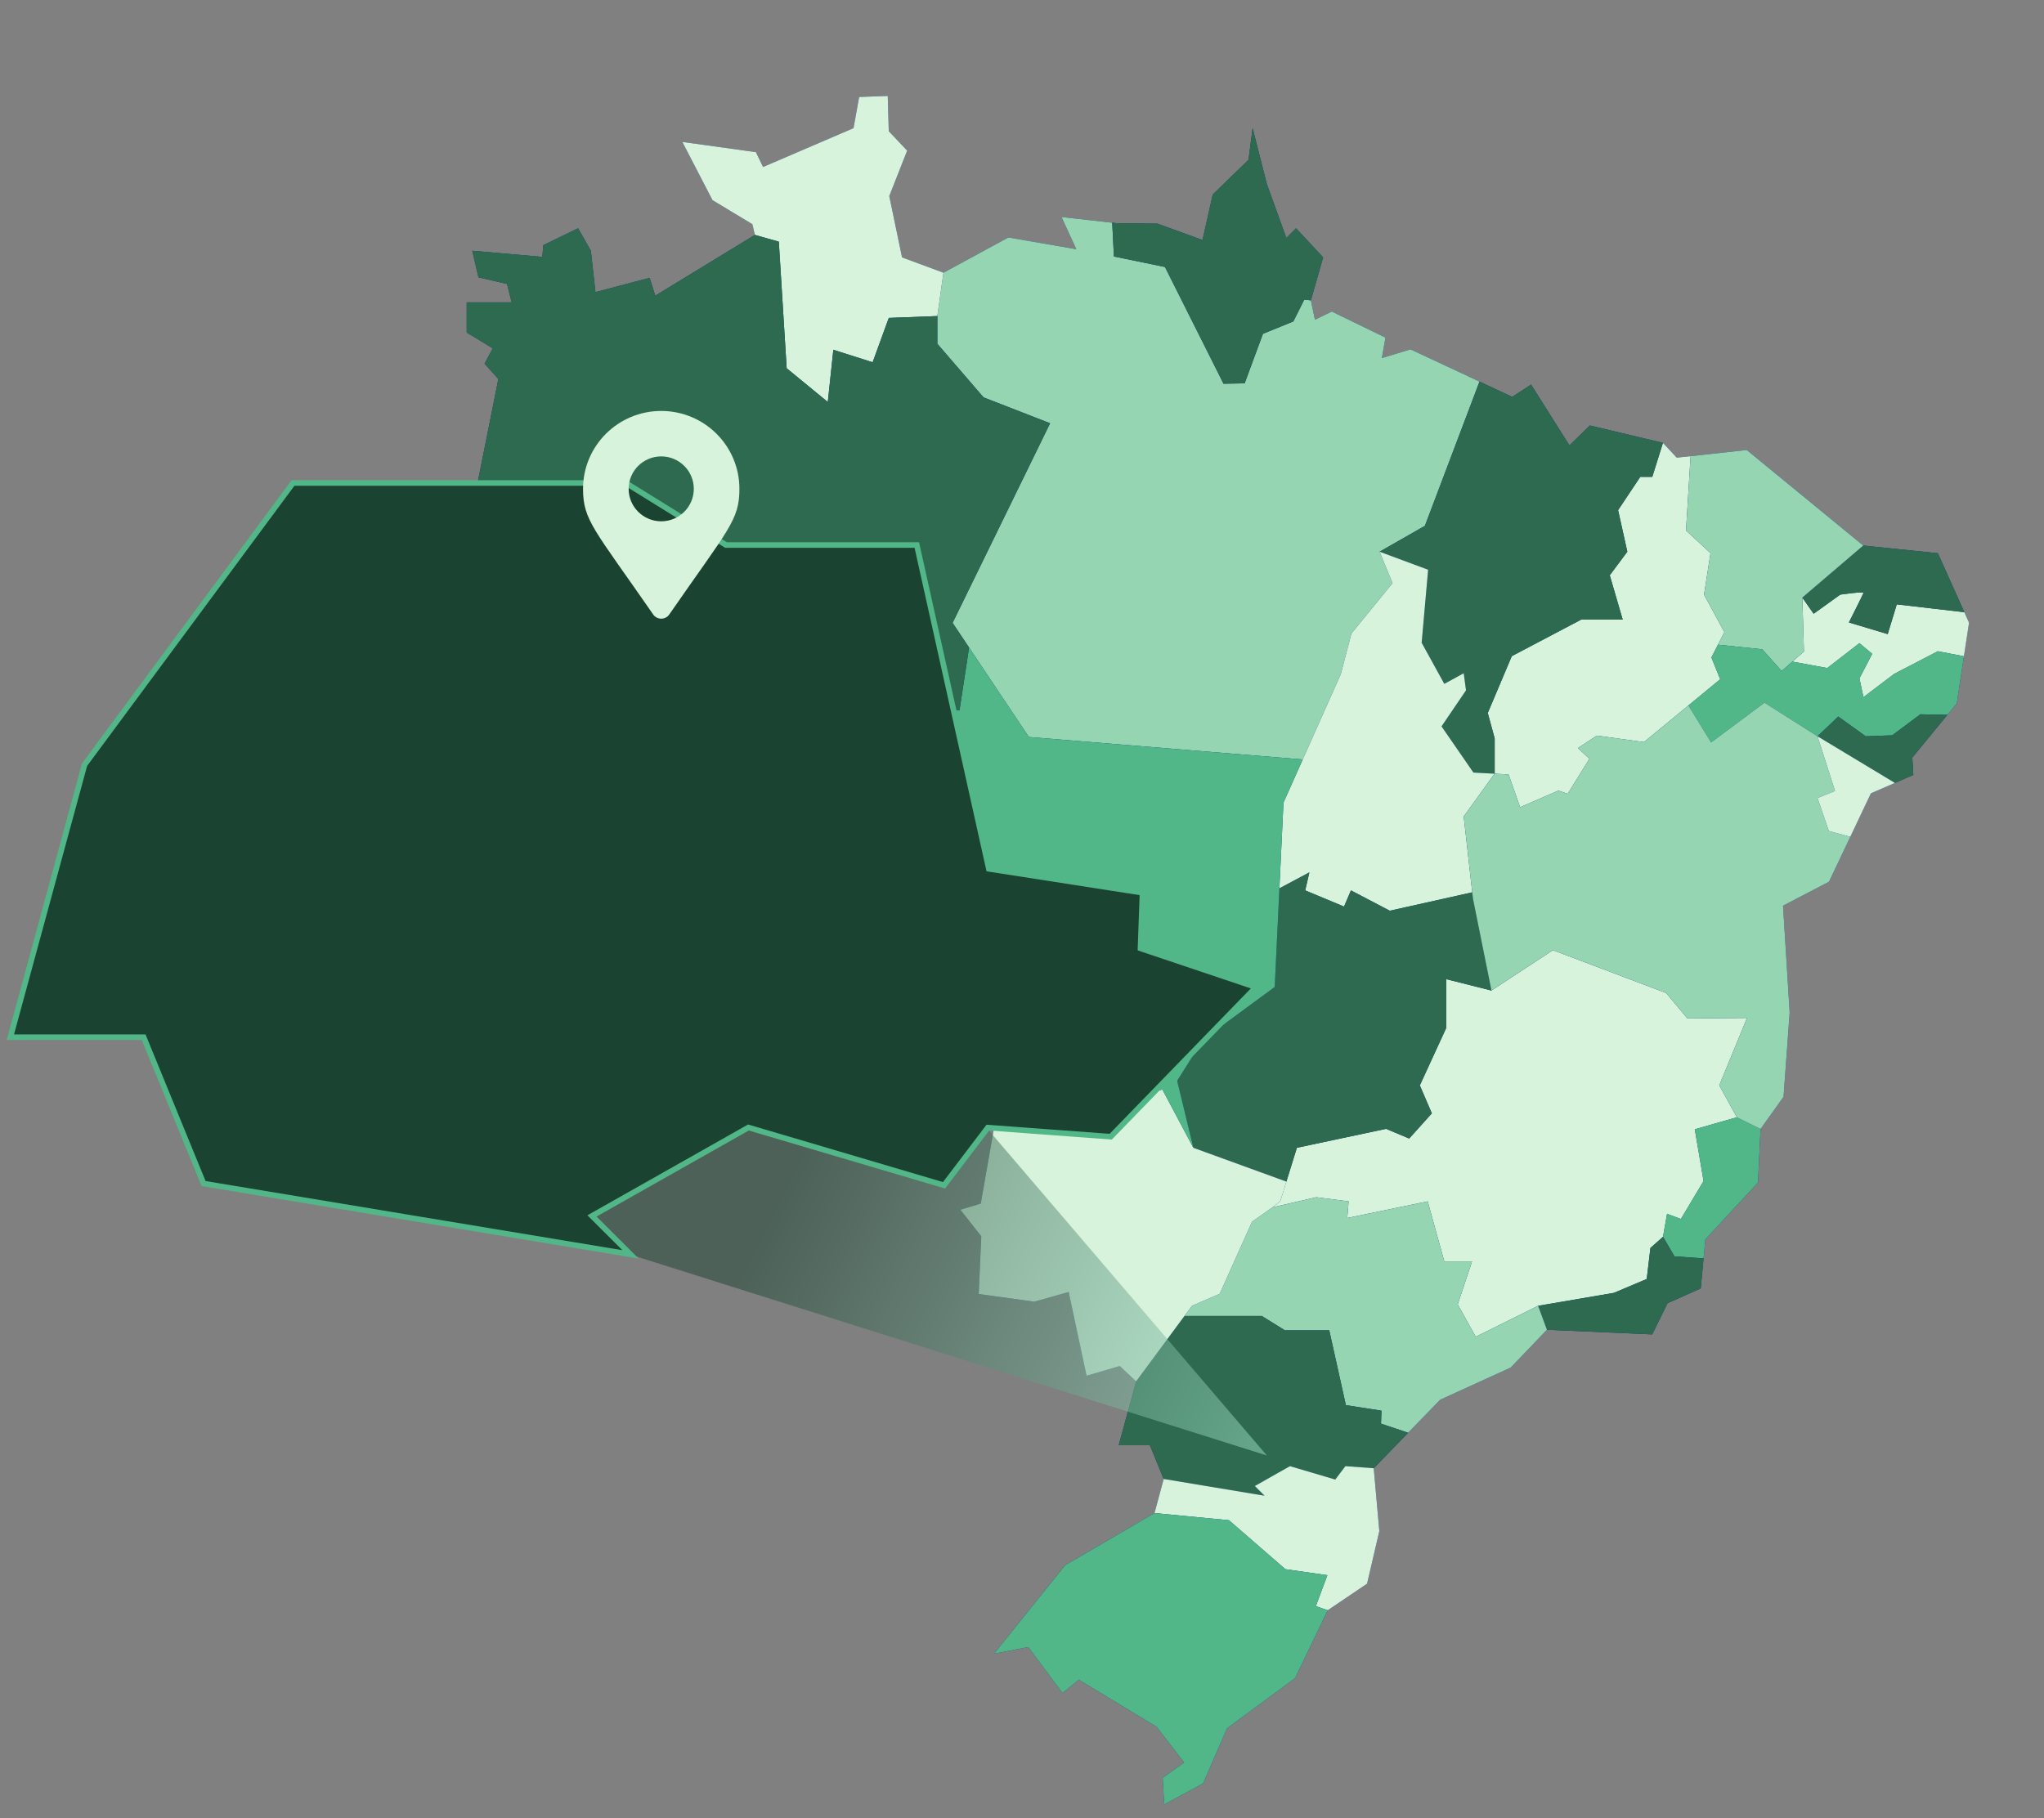 <svg xmlns="http://www.w3.org/2000/svg" width="1830" height="1628" viewBox="0 0 1830 1628" fill="none"><rect x="0" y="0" width="1830" height="1628" fill="#808080" stroke="none"/><g clip-path="url(#clip0_23_2)"><path d="M517.564 204.41L486.454 219.507L485.539 230.03L422.862 224.54L428.352 248.33L453.972 254.277L458.089 270.747H417.829V297.74L441.162 311.922L433.842 325.647L446.195 339.372L421.49 462.897L387.177 455.577L372.079 473.878L335.479 472.962L306.657 499.497L301.167 549.822L270.057 560.345L280.579 573.612L266.854 585.05L303.912 644.982L295.677 664.198L337.309 683.412L397.242 666.485L398.157 726.875H477.762L489.657 708.117L501.552 714.98L574.294 678.38L590.307 677.465L593.967 703.085L587.562 709.948L598.084 723.672L589.392 737.855L621.417 772.625L679.062 788.18L772.85 828.898L792.065 933.208L860.69 930.92L857.029 967.52L884.479 980.33L890.885 1004.58L878.075 1077.78L859.775 1083.27L878.532 1107.06L876.245 1158.76L926.112 1165.62L956.765 1156.93L972.777 1231.95L1002.51 1223.26L1017.15 1236.99L1001.6 1294.18H1029.51L1041.86 1324.37L1033.62 1354.92L953.562 1401.69L889.969 1480.83L920.622 1474.89L951.275 1516.06L965.914 1504.17L1035.45 1546.26L1060.16 1578.28L1040.94 1592.01L1042.32 1615.8L1077.09 1597.04L1098.59 1547.63L1159.44 1502.8L1188.72 1441.95L1223.94 1418.16L1234.92 1371.04L1229.89 1314.76L1289.37 1253.46L1352.5 1224.64L1384.98 1190.78L1479.23 1194.9L1492.95 1166.99L1522.69 1153.72L1526.81 1109.8L1573.93 1059.02L1576.22 1010.98L1596.81 982.16L1602.3 906.672L1596.35 811.055L1637.52 789.552L1675.04 710.405L1713.01 693.935L1712.1 678.38L1751.9 629.885L1762.88 557.6L1734.97 495.38L1668.18 488.517L1563.87 402.965L1501.19 409.827L1488.84 396.56L1423.41 381.005L1405.11 398.847L1370.8 344.405L1353.87 355.385L1262.83 312.837L1237.21 320.615L1240.41 302.315L1192.38 278.982L1177.28 286.302L1173.62 268.917L1184.6 230.487L1160.35 204.41L1151.66 213.102L1134.27 165.065L1121.46 114.74L1117.8 143.105L1085.78 174.215L1076.63 214.932L1036.37 200.292L999.312 199.835L950.359 194.345L963.627 223.167L902.779 212.645L844.677 244.212L807.62 230.487L796.182 175.587L812.195 134.87L795.724 117.485L794.81 85.918L769.19 86.832L764.157 114.74L683.179 149.51L676.774 136.242L610.894 127.092L637.887 179.247L673.572 200.75L675.859 210.357L586.647 264.8L581.614 248.787L533.119 261.597L529.002 224.54L517.564 204.41Z" fill="#042E8B"></path><path d="M1538.1 577.309L1543.84 566.04L1525.63 532.525L1531.42 495.285L1509.49 475.012L1513.59 408.47L1501.19 409.827L1488.84 396.56L1479.29 427.015H1468.53L1448.67 456.804L1456.95 494.044L1441.22 515.148L1452.81 554.866H1415.57L1353.5 587.553L1331.99 638.449L1338.19 661.204V692.65L1338.07 692.819L1350.61 693.478L1360.95 722.856L1395.29 707.96L1403.57 710.859L1423.02 679.412L1412.67 669.896L1429.64 658.722L1471.84 664.516L1511.64 631.715L1540.11 608.243L1532.25 588.798L1538.1 577.309Z" fill="#D8F3DC"></path><path d="M1690.07 567.826L1655.33 557.402C1655.33 557.402 1667.78 532.789 1668.36 531.054C1668.93 529.315 1647.51 532.503 1647.51 532.503L1623.77 549.588L1613.63 535.109L1615.08 583.465L1604.73 592.461L1635.93 598.23L1664.74 575.933L1676.18 585.489L1664.74 607.497L1668.36 624.292L1695.87 603.445L1734.96 583.176L1758.32 587.671L1762.89 557.607L1758.67 548.208L1698.19 541.192L1690.07 567.826Z" fill="#D8F3DC"></path><path d="M1734.97 495.38L1668.18 488.518L1613.63 535.106L1623.77 549.585L1647.51 532.5C1647.51 532.5 1668.93 529.316 1668.36 531.05C1667.78 532.789 1655.33 557.399 1655.33 557.399L1690.07 567.822L1698.18 541.185L1758.66 548.201L1734.97 495.38Z" fill="#2D6A4F"></path><path d="M1668.18 488.517L1563.87 402.965L1513.59 408.47L1509.49 475.012L1531.42 495.285L1525.63 532.525L1543.84 566.04L1538.1 577.309L1577.73 581.434L1595.1 600.832L1604.73 592.458L1615.08 583.462L1613.63 535.106L1668.18 488.517Z" fill="#95D5B2"></path><path d="M1324.61 341.708L1262.83 312.837L1237.21 320.615L1240.41 302.315L1192.38 278.982L1177.28 286.302L1173.62 268.917L1167.69 268.321L1157.94 287.814L1130.72 298.904L1114.33 343.267L1095.43 343.603L1043 239.081L997.295 229.671C997.295 229.671 996.464 212.202 995.779 199.436L950.362 194.341L963.63 223.164L902.782 212.641L844.68 244.209L839.197 283.019V307.845L880.574 355.842L940.155 379.014L852.849 557.761L867.617 579.867L921.119 659.959L1166.34 680.082L1200.41 603.687L1209.93 567.277L1246.75 522.175L1235.17 494.04L1275.72 470.869L1324.61 341.708Z" fill="#95D5B2"></path><path d="M807.62 230.487L796.182 175.587L812.195 134.87L795.725 117.485L794.81 85.918L769.19 86.832L764.157 114.74L683.18 149.51L676.775 136.242L610.895 127.092L637.887 179.247L673.572 200.75L675.86 210.357L697.274 216.407L704.309 329.78L741.132 359.986L746.099 313.229L781.268 324.399L795.75 284.677L839.194 283.023L844.677 244.212L807.62 230.487Z" fill="#D8F3DC"></path><path d="M1043 239.081L1095.43 343.603L1114.33 343.267L1130.71 298.904L1157.94 287.814L1167.68 268.321L1173.62 268.917L1184.6 230.487L1160.35 204.41L1151.66 213.102L1134.27 165.065L1121.46 114.74L1117.8 143.105L1085.78 174.215L1076.63 214.932L1036.37 200.292L999.308 199.835L995.772 199.44C996.457 212.206 997.288 229.675 997.288 229.675L1043 239.081Z" fill="#2D6A4F"></path><path d="M1235.17 494.044L1278.61 510.181L1272.82 575.556L1293.1 612.379L1310.47 602.863L1312.54 618.173L1290.61 650.447L1319.16 691.823L1338.07 692.819L1338.2 692.65V661.204L1331.99 638.449L1353.51 587.553L1415.57 554.866H1452.81L1441.22 515.148L1456.95 494.044L1448.67 456.804L1468.53 427.015H1479.29L1488.84 396.56L1423.41 381.005L1405.11 398.847L1370.8 344.405L1353.87 355.385L1324.61 341.708L1275.72 470.873L1235.17 494.044Z" fill="#2D6A4F"></path><path d="M1539.29 971.941L1564.11 911.533L1510.73 911.947L1491.7 889.189L1390.33 850.857L1335.3 887L1294.75 876.778V920.635L1271.17 971.941L1281.92 996.976L1261.65 1019.52L1240.96 1010.84L1161.1 1027.8L1151.7 1058.09L1146.29 1075.52L1139.17 1081.18L1178.48 1072.08L1207.44 1075.8L1206.2 1090.69L1278.2 1075.8L1293.1 1129.59H1317.92L1305.09 1168.07L1321.23 1197.03L1377.09 1169.31L1444.95 1157.72L1474.32 1145.31L1477.63 1117.52L1488.89 1107.53L1492.53 1086.97L1504.94 1091.52L1525.22 1057.59L1517.36 1011.25L1555.01 1000.49L1539.29 971.941Z" fill="#D8F3DC"></path><path d="M1734.95 583.169L1695.86 603.438L1668.36 624.289L1664.74 607.493L1676.17 585.486L1664.74 575.933L1635.92 598.226L1604.73 592.458L1595.1 600.832L1577.73 581.434L1538.1 577.309L1532.25 588.798L1540.11 608.243L1511.64 631.715L1531.98 664.823L1579.75 629.208L1627.24 659.322L1645.77 641.659L1670.38 659.322L1694.13 658.455L1719.31 639.632L1743.48 640.14L1751.9 629.885L1758.31 587.663L1734.95 583.169Z" fill="#52B788"></path><path d="M1338.07 692.819L1319.16 691.823L1290.61 650.447L1312.54 618.173L1310.47 602.863L1293.1 612.379L1272.82 575.556L1278.61 510.181L1235.17 494.044L1246.75 522.179L1209.93 567.281L1200.41 603.69L1166.34 680.089L1149.1 718.717L1145.45 795.529L1172.28 781.197L1168.55 797.334L1203.31 811.816L1209.51 797.334L1244.27 815.539L1318.11 799.054L1310.47 731.132L1338.07 692.819Z" fill="#D8F3DC"></path><path d="M1318.75 804.782L1318.11 799.054L1244.27 815.539L1209.51 797.334L1203.31 811.816L1168.55 797.334L1172.28 781.197L1145.45 795.529L1141.24 883.812L1077.11 930.979L1053.94 967.806L1068.42 1027.8L1151.7 1058.09L1161.1 1027.8L1240.96 1010.84L1261.65 1019.53L1281.92 996.976L1271.17 971.941L1294.75 920.635V876.778L1335.3 887L1318.75 804.782Z" fill="#2D6A4F"></path><path d="M1517.36 1011.25L1525.22 1057.59L1504.94 1091.52L1492.53 1086.97L1488.89 1107.53L1499.15 1125.04L1525.21 1126.85L1526.81 1109.8L1573.93 1059.02L1576.22 1010.98L1555.01 1000.49L1517.36 1011.25Z" fill="#52B788"></path><path d="M1499.15 1125.04L1488.89 1107.53L1477.63 1117.52L1474.33 1145.31L1444.95 1157.72L1377.09 1169.31L1384.98 1190.78L1479.23 1194.9L1492.95 1166.99L1522.69 1153.72L1525.21 1126.85L1499.15 1125.04Z" fill="#2D6A4F"></path><path d="M1321.23 1197.03L1305.09 1168.07L1317.92 1129.59H1293.1L1278.2 1075.8L1206.2 1090.69L1207.45 1075.8L1178.48 1072.08L1139.18 1081.18L1120.97 1094L1092.01 1158.55L1067.18 1169.31L1060.45 1178.41H1129.66L1150.35 1191.24H1190.07L1204.96 1258.27L1236.82 1263.23L1236.41 1274.82L1260.71 1282.99L1289.37 1253.46L1352.5 1224.64L1384.98 1190.78L1377.09 1169.31L1321.23 1197.03Z" fill="#95D5B2"></path><path d="M1236.82 1263.23L1204.96 1258.27L1190.07 1191.24H1150.35L1129.66 1178.41H1060.45L1017.15 1236.99L1001.6 1294.17H1029.51L1041.86 1324.37L1132.14 1339.36L1123.45 1330.68L1154.9 1312.88L1195.45 1324.89L1204.55 1312.88L1229.89 1314.76L1260.71 1282.99L1236.41 1274.82L1236.82 1263.23Z" fill="#2D6A4F"></path><path d="M1719.31 639.632L1694.13 658.455L1670.38 659.322L1645.77 641.659L1627.24 659.322L1696.53 701.087L1713.01 693.935L1712.1 678.38L1743.48 640.14L1719.31 639.632Z" fill="#2D6A4F"></path><path d="M1656.59 749.336L1637.37 744.161L1627.24 714.625L1642.87 708.257L1627.24 659.322L1579.75 629.208L1531.98 664.823L1511.64 631.715L1471.84 664.516L1429.64 658.722L1412.67 669.896L1423.01 679.412L1403.57 710.859L1395.29 707.96L1360.95 722.856L1350.61 693.477L1338.07 692.819L1310.47 731.132L1318.1 799.054L1318.75 804.782L1335.3 887L1390.33 850.857L1491.7 889.189L1510.73 911.947L1564.11 911.533L1539.29 971.941L1555.01 1000.49L1576.22 1010.98L1596.81 982.16L1602.3 906.672L1596.35 811.055L1637.52 789.552L1656.59 749.336Z" fill="#95D5B2"></path><path d="M1642.88 708.257L1627.24 714.625L1637.37 744.161L1656.59 749.336L1675.04 710.405L1696.53 701.087L1627.24 659.322L1642.88 708.257Z" fill="#D8F3DC"></path><path d="M1068.42 1027.8L1040.7 975.667L991.048 986.424L950.499 966.151L910.777 989.323L887.609 992.181L890.884 1004.58L878.074 1077.78L859.774 1083.27L878.532 1107.06L876.244 1158.75L926.112 1165.62L956.764 1156.92L972.777 1231.95L1002.51 1223.26L1017.15 1236.99L1060.45 1178.41L1067.18 1169.31L1092.01 1158.55L1120.97 1094L1139.18 1081.18L1146.29 1075.52L1151.7 1058.09L1068.42 1027.8Z" fill="#D8F3DC"></path><path d="M795.337 760.097L797.818 722.443L742.373 726.165L735.342 631.415L721.273 642.172L688.999 606.589L660.447 607.83L641.002 642.172H612.454V658.722L590.523 656.654L583.075 664.516L553.283 659.136L538.99 676.773L557.934 686.611L574.295 678.38L590.307 677.465L593.967 703.085L587.562 709.947L598.085 723.672L589.392 737.855L621.417 772.625L679.062 788.18L772.85 828.897L815.609 777.061L795.337 760.097Z" fill="#ACD143"></path><path d="M538.99 676.773L422.119 616.105L280.579 573.612L266.854 585.05L303.912 644.982L295.677 664.197L337.309 683.412L397.242 666.485L398.157 726.875H477.762L489.657 708.117L501.552 714.98L557.934 686.611L538.99 676.773Z" fill="#47D15C"></path><path d="M921.12 659.963L867.618 579.871C864.47 600.762 859.057 635.964 859.057 635.964L735.342 631.415L742.376 726.169L797.822 722.446L795.34 760.101L815.617 777.065L772.853 828.901L792.068 933.211L860.693 930.924L857.033 967.524L884.483 980.334L887.612 992.185L910.78 989.326L950.502 966.155L991.051 986.428L1040.7 975.671L1068.42 1027.8L1053.94 967.809L1077.11 930.982L1141.25 883.812L1145.45 795.533L1149.11 718.721L1166.34 680.089L921.12 659.963Z" fill="#52B788"></path><path d="M1195.45 1324.89L1154.9 1312.89L1123.45 1330.68L1132.14 1339.37L1041.86 1324.37L1033.62 1354.92L1100.28 1361.3L1150.76 1405.15L1188.41 1410.53L1178.07 1438.25L1188.72 1441.95L1223.94 1418.16L1234.92 1371.04L1229.89 1314.76L1204.55 1312.89L1195.45 1324.89Z" fill="#D8F3DC"></path><path d="M1188.41 1410.53L1150.76 1405.15L1100.28 1361.3L1033.62 1354.92L953.561 1401.69L889.969 1480.84L920.621 1474.89L951.274 1516.06L965.914 1504.17L1035.45 1546.26L1060.16 1578.28L1040.94 1592.01L1042.32 1615.8L1077.09 1597.04L1098.59 1547.63L1159.44 1502.8L1188.72 1441.95L1178.07 1438.25L1188.41 1410.53Z" fill="#52B788"></path><path d="M538.99 676.773L553.282 659.136L583.074 664.516L590.523 656.654L612.453 658.722V642.172H641.001L660.447 607.83L688.999 606.589L721.272 642.172L735.341 631.415L859.057 635.964C859.057 635.964 864.474 600.762 867.618 579.871L852.849 557.765L940.155 379.018L880.574 355.846L839.198 307.849V283.023L795.753 284.677L781.271 324.399L746.102 313.229L741.139 359.986L704.312 329.78L697.277 216.408L675.863 210.358L586.647 264.8L581.614 248.788L533.119 261.598L529.002 224.54L517.564 204.41L486.454 219.508L485.539 230.03L422.862 224.54L428.352 248.33L453.972 254.278L458.089 270.748H417.829V297.74L441.162 311.923L433.842 325.648L446.194 339.373L421.489 462.898L387.177 455.578L372.079 473.878L335.479 472.963L306.657 499.498L301.167 549.823L270.057 560.345L280.579 573.613L422.119 616.105L538.99 676.773Z" fill="#2D6A4F"></path><path d="M1134.25 1303.38L567.247 1124.38L531 1088L671 1009L845 1061L885.5 1012.5L1134.25 1303.38Z" fill="url(#paint0_linear_23_2)" fill-opacity="0.51"></path><path d="M1124.44 883.991L994.442 1017.88L885.775 1009.84L884.42 1009.74L883.599 1010.82L845.193 1061.41L671.109 1009.93L670.092 1009.63L669.169 1010.15L532.879 1087.2L530.015 1088.82L532.343 1091.14L564.484 1123.26L182.272 1059.83L129.265 930.358L128.629 928.806H126.951H9.272L75.704 684.766L262.329 432.5H560.3L649.35 487.662L649.955 488.037H650.667H820.817L884.942 776.348L885.313 778.013L886.998 778.276L1022.89 799.442L1021.17 847.388L1021.11 849.253L1022.88 849.847L1124.44 883.991Z" fill="#1B4332" stroke="#52B788" stroke-width="5"></path><g clip-path="url(#clip1_23_2)"><path d="M584.806 550.247C531.833 473.726 522 465.873 522 437.75C522 399.228 553.34 368 592 368C630.66 368 662 399.228 662 437.75C662 465.873 652.167 473.726 599.194 550.247C595.718 555.251 588.282 555.251 584.806 550.247ZM592 466.812C608.108 466.812 621.167 453.801 621.167 437.75C621.167 421.699 608.108 408.688 592 408.688C575.892 408.688 562.833 421.699 562.833 437.75C562.833 453.801 575.892 466.812 592 466.812Z" fill="#D8F3DC"></path></g></g><defs><linearGradient id="paint0_linear_23_2" x1="693" y1="1085" x2="1131" y2="1300.5" gradientUnits="userSpaceOnUse"><stop stop-color="#1B4332"></stop><stop offset="1" stop-color="#9DE0C4"></stop></linearGradient><clipPath id="clip0_23_2"><rect width="1830" height="1628" fill="white"></rect></clipPath><clipPath id="clip1_23_2"><rect width="140" height="186" fill="white" transform="translate(522 368)"></rect></clipPath></defs></svg>